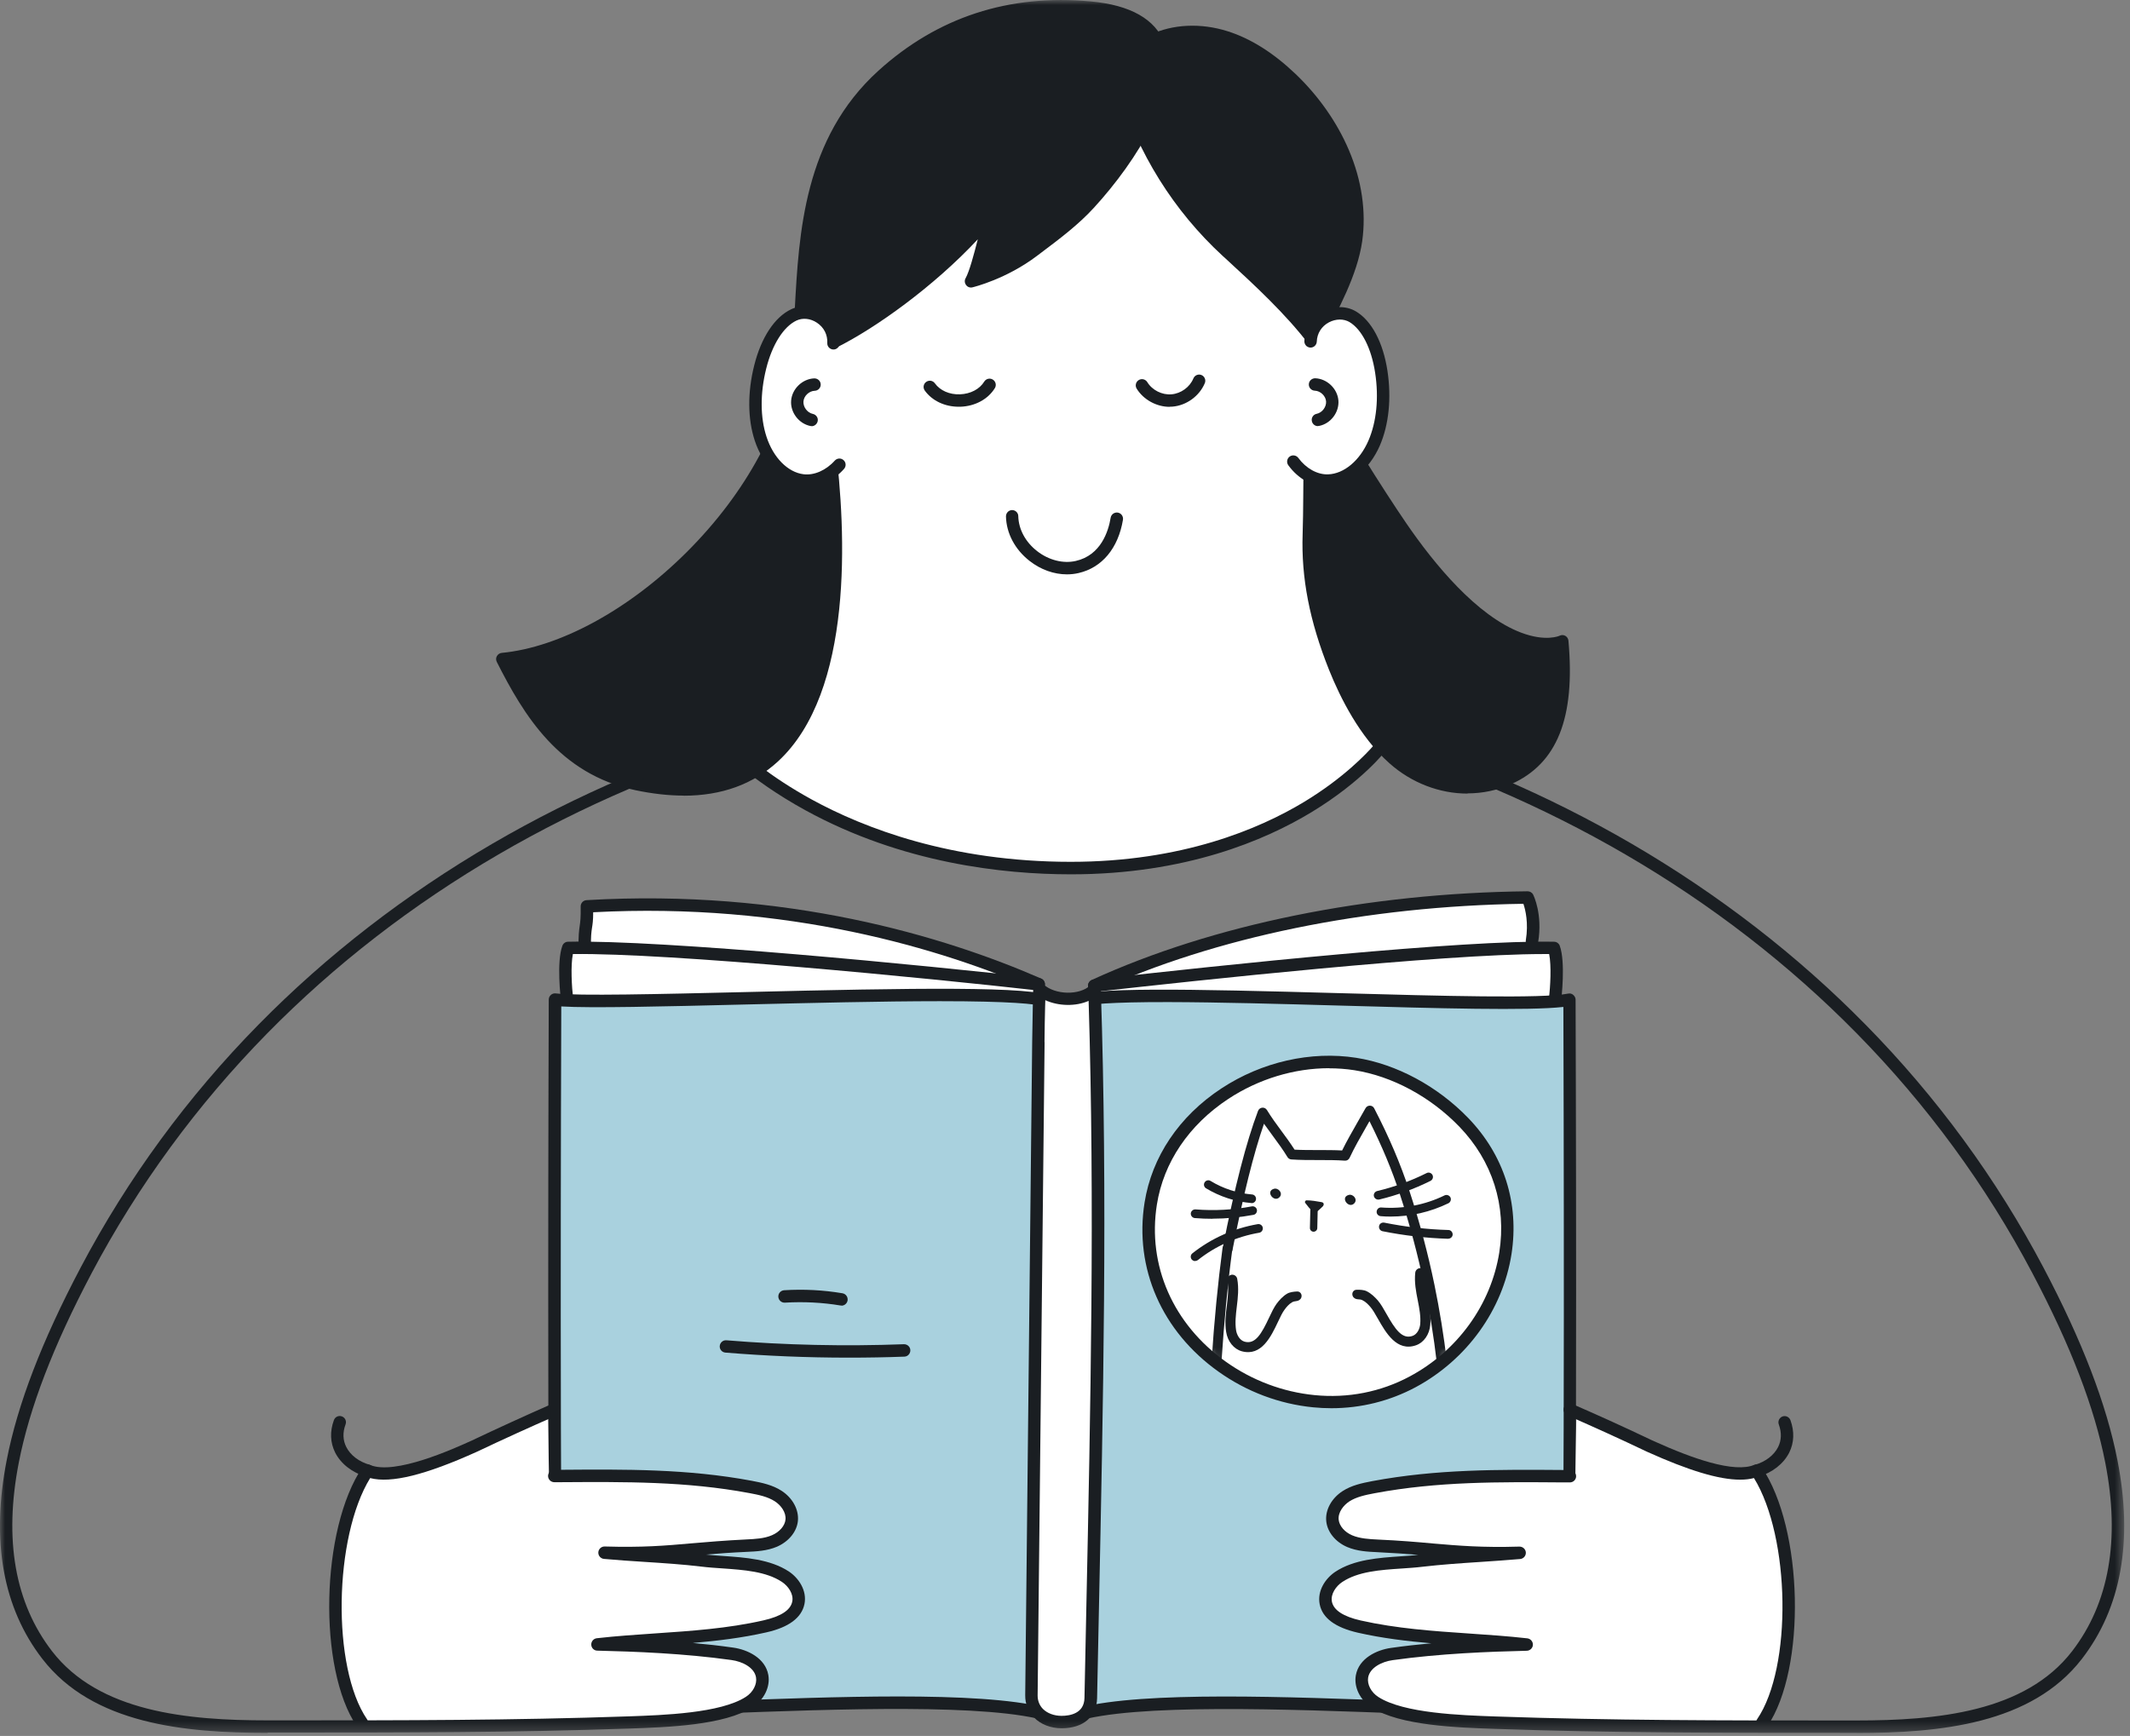 <?xml version="1.0" encoding="UTF-8"?> <svg xmlns="http://www.w3.org/2000/svg" width="211" height="172" viewBox="0 0 211 172" fill="none"><rect x="0" y="0" width="211" height="172" fill="#808080" stroke="none"/> <g clip-path="url(#clip0_375_14)"> <mask id="mask0_375_14" style="mask-type:luminance" maskUnits="userSpaceOnUse" x="0" y="0" width="211" height="172"> <path d="M210.44 0H0V171.7H210.44V0Z" fill="white"></path> </mask> <g mask="url(#mask0_375_14)"> <path d="M151.622 93.96C152.052 91.36 151.342 88.93 151.342 88.93C135.682 89.1 120.392 92.17 108.402 97.66L108.542 98.88L154.082 99.45L154.162 94.03L151.622 93.95V93.96Z" fill="white"></path> <path d="M57.932 93.92C58.022 91.48 58.452 89.76 58.452 89.76C74.112 89.93 90.912 92.03 102.902 97.53L102.812 98.93L56.232 99.46L56.152 94.04L57.922 93.92H57.932Z" fill="white"></path> <path d="M106.349 169.99C115.239 167.19 144.839 169.92 155.239 169.48C155.669 152.44 155.459 99.04 155.459 99.04C149.779 100.19 109.459 97.51 106.419 99.29C106.419 99.29 106.209 147.28 106.349 169.99Z" fill="#A9D1DE"></path> <path d="M106.35 170.609C106.22 170.609 106.09 170.569 105.99 170.489C105.83 170.369 105.74 170.189 105.74 169.999C105.6 147.549 105.81 99.779 105.81 99.299C105.81 99.079 105.93 98.879 106.12 98.769C107.8 97.789 117.37 97.979 132.91 98.409C142.7 98.679 152.82 98.959 155.34 98.449C155.52 98.409 155.71 98.449 155.85 98.579C155.99 98.699 156.08 98.869 156.08 99.049C156.08 99.579 156.29 152.649 155.86 169.509C155.86 169.829 155.59 170.099 155.27 170.109C151.72 170.259 146.09 170.039 139.57 169.799C127.43 169.339 112.31 168.769 106.54 170.589C106.48 170.609 106.42 170.619 106.35 170.619V170.609ZM107.04 99.719C107.02 104.429 106.84 147.579 106.97 169.189C113.37 167.569 127.29 168.099 139.63 168.569C145.78 168.799 151.13 169.009 154.66 168.899C155.04 152.579 154.89 106.089 154.87 99.769C151.45 100.159 142.41 99.909 132.89 99.639C126.86 99.469 120.63 99.299 115.74 99.289C109.91 99.279 107.8 99.519 107.05 99.719H107.04Z" fill="#1A1E22"></path> <path d="M104.091 169.991C95.201 167.191 65.601 169.921 55.201 169.481C54.771 152.441 54.981 99.04 54.981 99.04C60.611 99.721 100.981 97.51 104.021 99.29C104.021 99.29 104.231 147.281 104.091 169.991Z" fill="#A9D1DE"></path> <path d="M104.09 170.61C104.03 170.61 103.97 170.61 103.9 170.58C98.12 168.76 83.01 169.33 70.87 169.79C64.35 170.04 58.72 170.25 55.17 170.1C54.85 170.09 54.59 169.82 54.58 169.5C54.15 152.65 54.36 99.58 54.36 99.04C54.36 98.86 54.44 98.7 54.57 98.58C54.7 98.46 54.88 98.41 55.05 98.43C57.25 98.69 65.24 98.5 73.69 98.3C90.47 97.89 102.48 97.69 104.32 98.76C104.51 98.87 104.62 99.07 104.63 99.29C104.63 99.77 104.84 147.55 104.7 169.99C104.7 170.19 104.6 170.37 104.45 170.48C104.34 170.56 104.22 170.6 104.09 170.6V170.61ZM88.97 168.09C94.96 168.09 100.2 168.36 103.48 169.18C103.6 147.57 103.43 104.41 103.41 99.71C102.59 99.48 100.15 99.2 93.12 99.2H93.08C87.39 99.2 80.14 99.38 73.73 99.53C65.6 99.73 58.49 99.9 55.6 99.72C55.58 105.87 55.42 152.53 55.8 168.89C59.33 168.99 64.68 168.79 70.83 168.56C76.86 168.33 83.26 168.09 88.98 168.09H88.97Z" fill="#1A1E22"></path> <path d="M102.862 103.25C102.632 124.83 102.402 146.41 102.172 167.99C102.152 169.6 103.522 170.63 105.162 170.62C106.802 170.62 108.012 169.86 108.042 168.25C108.502 145.31 109.192 121.46 108.422 98.07C107.132 99.33 104.282 99.22 102.962 97.99C102.912 100.35 102.892 100.89 102.862 103.25Z" fill="white"></path> <path d="M105.159 171.24C104.089 171.24 103.099 170.86 102.439 170.18C101.859 169.59 101.549 168.83 101.559 167.98L102.249 103.24C102.269 101.6 102.289 100.82 102.309 99.73C102.319 99.25 102.329 98.69 102.349 97.98C102.349 97.74 102.499 97.52 102.719 97.43C102.939 97.34 103.199 97.38 103.379 97.54C104.509 98.59 106.969 98.64 107.999 97.63C108.169 97.46 108.429 97.41 108.659 97.5C108.889 97.59 109.039 97.81 109.049 98.05C109.729 118.5 109.279 139.35 108.859 159.52C108.799 162.45 108.739 165.36 108.679 168.27C108.639 170.1 107.299 171.24 105.179 171.24H105.159ZM103.479 103.26L102.789 168C102.789 168.51 102.969 168.97 103.309 169.32C103.749 169.76 104.419 170.01 105.159 170.01C105.989 170.01 107.399 169.78 107.429 168.24C107.489 165.34 107.549 162.42 107.609 159.49C108.029 139.7 108.459 119.24 107.839 99.17C106.569 99.73 104.859 99.7 103.549 99.1C103.549 99.34 103.539 99.55 103.529 99.76C103.499 100.88 103.489 101.62 103.469 103.25L103.479 103.26Z" fill="#1A1E22"></path> <path d="M102.912 98.139C102.832 98.139 102.742 98.119 102.662 98.089C93.262 93.999 78.052 89.369 58.762 90.389C58.762 91.199 58.702 91.579 58.642 91.949C58.582 92.369 58.522 92.769 58.542 93.909C58.542 94.249 58.272 94.529 57.932 94.529C57.592 94.529 57.322 94.259 57.312 93.919C57.292 92.679 57.362 92.209 57.422 91.769C57.482 91.349 57.542 90.949 57.522 89.809C57.522 89.479 57.772 89.21 58.102 89.189C77.912 88.029 93.532 92.769 103.142 96.959C103.452 97.099 103.592 97.459 103.462 97.769C103.362 97.999 103.132 98.139 102.902 98.139H102.912Z" fill="#1A1E22"></path> <path d="M108.4 98.281C108.17 98.281 107.94 98.15 107.84 97.921C107.7 97.611 107.84 97.251 108.14 97.1C120.14 91.6 135.48 88.481 151.33 88.311C151.56 88.311 151.78 88.441 151.88 88.651C151.92 88.731 152.83 90.591 152.37 93.361C152.31 93.701 152 93.921 151.66 93.871C151.32 93.811 151.1 93.501 151.15 93.161C151.43 91.451 151.11 90.141 150.91 89.551C135.38 89.771 120.38 92.841 108.64 98.221C108.56 98.261 108.47 98.281 108.38 98.281H108.4Z" fill="#1A1E22"></path> <path d="M154.052 99.65C154.052 99.65 154.002 99.65 153.972 99.65C153.632 99.61 153.392 99.3 153.432 98.96C153.582 97.78 153.692 95.68 153.462 94.53C153.272 94.53 153.072 94.53 152.862 94.53C142.842 94.53 118.662 97.13 108.462 98.28C108.122 98.32 107.822 98.08 107.782 97.74C107.742 97.4 107.982 97.1 108.322 97.06C121.502 95.57 144.952 93.11 153.952 93.31C154.202 93.31 154.432 93.48 154.512 93.71C155.102 95.34 154.672 98.96 154.652 99.11C154.612 99.42 154.352 99.65 154.042 99.65H154.052Z" fill="#1A1E22"></path> <path d="M56.179 99.649C55.869 99.649 55.609 99.419 55.569 99.109C55.549 98.959 55.109 95.339 55.709 93.709C55.799 93.469 56.019 93.309 56.269 93.309C65.569 93.099 91.749 95.649 102.969 96.919C103.309 96.959 103.549 97.259 103.509 97.599C103.469 97.939 103.169 98.179 102.829 98.139C91.809 96.899 66.369 94.409 56.749 94.529C56.519 95.689 56.639 97.779 56.779 98.959C56.819 99.299 56.579 99.599 56.239 99.649C56.209 99.649 56.189 99.649 56.159 99.649H56.179Z" fill="#1A1E22"></path> <path d="M144.991 111.191C142.071 108.171 138.121 106.031 134.261 105.421C125.381 104.021 115.441 110.041 113.991 119.251C111.781 133.261 127.831 143.391 139.941 136.911C149.371 131.861 152.811 119.271 145.001 111.191H144.991Z" fill="white"></path> <mask id="mask1_375_14" style="mask-type:luminance" maskUnits="userSpaceOnUse" x="113" y="105" width="37" height="34"> <path d="M144.991 111.191C142.071 108.171 138.121 106.031 134.261 105.421C125.381 104.021 115.441 110.041 113.991 119.251C111.781 133.261 127.831 143.391 139.941 136.911C149.371 131.861 152.811 119.271 145.001 111.191H144.991Z" fill="white"></path> </mask> <g mask="url(#mask1_375_14)"> <path d="M120.602 134.911C120.602 134.911 124.112 139.091 131.592 139.091C139.072 139.091 142.802 134.901 142.802 134.901C142.262 128.421 140.122 121.191 139.122 118.161C138.182 115.291 137.032 112.681 135.672 110.041C134.912 111.431 133.892 113.071 133.232 114.511C131.612 114.391 129.562 114.511 127.942 114.391C127.012 112.881 125.992 111.761 125.062 110.241C123.572 114.181 122.632 118.671 121.942 122.441C121.092 127.121 120.772 132.261 120.602 134.911Z" fill="white"></path> <path d="M127.999 129.029C128.116 128.962 128.28 128.929 128.428 128.914C128.642 128.891 128.839 128.763 128.911 128.56C129.015 128.263 128.811 127.951 128.497 127.963C128.161 127.977 127.763 128.028 127.506 128.179C127.049 128.448 126.71 128.853 126.468 129.17C126.203 129.533 125.964 130.028 125.715 130.561C124.975 132.132 124.365 133.23 123.294 132.938C122.811 132.806 122.522 132.271 122.449 131.816C122.332 131.068 122.419 130.294 122.517 129.481C122.626 128.588 122.735 127.654 122.559 126.704C122.507 126.441 122.256 126.259 121.983 126.309C121.72 126.361 121.538 126.612 121.587 126.885C121.733 127.681 121.633 128.504 121.532 129.368C121.424 130.219 121.32 131.093 121.464 131.972C121.611 132.914 122.223 133.671 123.014 133.887L123.033 133.893C124.972 134.401 125.908 132.429 126.591 130.989L126.596 130.978C126.82 130.5 127.039 130.041 127.248 129.767C127.431 129.516 127.68 129.211 127.999 129.029Z" fill="#1A1E22"></path> <path d="M134.946 128.818C134.825 128.76 134.659 128.74 134.51 128.736C134.295 128.729 134.089 128.616 134.003 128.419C133.876 128.131 134.056 127.804 134.371 127.793C134.707 127.781 135.107 127.802 135.375 127.933C135.851 128.168 136.219 128.546 136.484 128.845C136.776 129.187 137.051 129.662 137.339 130.175C138.194 131.686 138.886 132.735 139.932 132.363C140.403 132.196 140.651 131.64 140.69 131.181C140.751 130.427 140.606 129.661 140.448 128.858C140.272 127.976 140.092 127.053 140.197 126.092C140.23 125.826 140.466 125.625 140.742 125.654C141.008 125.687 141.209 125.924 141.179 126.199C141.094 127.004 141.256 127.817 141.421 128.671C141.593 129.512 141.762 130.375 141.684 131.263C141.608 132.213 141.055 133.015 140.282 133.289L140.263 133.296C138.367 133.949 137.287 132.052 136.498 130.667L136.492 130.657C136.233 130.197 135.98 129.756 135.751 129.498C135.55 129.261 135.279 128.976 134.946 128.818Z" fill="#1A1E22"></path> <path d="M142.812 135.401C142.562 135.401 142.352 135.221 142.322 134.961C142.032 132.471 141.632 129.971 141.122 127.521C140.482 124.421 139.652 121.321 138.672 118.321C137.882 115.901 136.912 113.591 135.662 111.091C135.552 111.271 135.452 111.461 135.342 111.651C134.752 112.681 134.142 113.751 133.692 114.721C133.602 114.911 133.412 115.021 133.212 115.001C132.422 114.941 131.492 114.941 130.602 114.941C129.692 114.941 128.752 114.941 127.922 114.881C127.762 114.871 127.622 114.781 127.542 114.651C127.092 113.911 126.602 113.251 126.132 112.611C125.832 112.201 125.522 111.781 125.212 111.341C124.182 114.301 123.162 118.411 122.092 123.851C122.042 124.121 121.782 124.291 121.512 124.241C121.242 124.191 121.072 123.931 121.122 123.661C122.312 117.581 123.462 113.141 124.622 110.071C124.692 109.891 124.852 109.771 125.032 109.751C125.222 109.731 125.402 109.821 125.502 109.981C125.952 110.721 126.442 111.381 126.912 112.021C127.352 112.611 127.802 113.231 128.242 113.911C128.972 113.951 129.802 113.951 130.602 113.951C131.392 113.951 132.202 113.951 132.952 113.991C133.402 113.071 133.962 112.101 134.502 111.151C134.772 110.671 135.032 110.231 135.272 109.801C135.362 109.641 135.522 109.551 135.702 109.551C135.882 109.551 136.052 109.651 136.132 109.821C137.612 112.681 138.722 115.281 139.622 118.011C140.622 121.051 141.452 124.181 142.102 127.321C142.612 129.801 143.022 132.331 143.322 134.851C143.352 135.121 143.162 135.361 142.892 135.401C142.872 135.401 142.852 135.401 142.832 135.401H142.812Z" fill="#1A1E22"></path> <path d="M120.511 135.401C120.511 135.401 120.491 135.401 120.481 135.401C120.211 135.381 120.001 135.151 120.021 134.881C120.281 130.851 120.651 127.081 121.101 123.691C121.141 123.421 121.381 123.231 121.651 123.271C121.921 123.311 122.111 123.551 122.071 123.821C121.621 127.191 121.261 130.931 121.001 134.941C120.981 135.201 120.771 135.401 120.511 135.401Z" fill="#1A1E22"></path> <path d="M134.173 119.21C134.513 118.82 134.033 118.27 133.593 118.4C132.723 118.65 133.623 119.83 134.173 119.21Z" fill="#1A1E22"></path> <path d="M126.77 118.601C127.11 118.211 126.63 117.661 126.19 117.791C125.32 118.041 126.22 119.221 126.77 118.601Z" fill="#1A1E22"></path> <path d="M129.301 119.192C129.221 119.082 129.301 118.932 129.441 118.932C129.921 118.932 130.401 119.022 130.871 119.102C130.971 119.122 131.091 119.142 131.121 119.262C131.131 119.302 131.121 119.342 131.121 119.382C131.091 119.492 131.001 119.572 130.921 119.642C130.651 119.872 130.341 120.302 129.991 120.002C129.831 119.862 129.421 119.372 129.301 119.192Z" fill="#1A1E22"></path> <path d="M130.122 122.041C129.922 122.041 129.752 121.871 129.762 121.661L129.802 119.911C129.802 119.711 129.972 119.551 130.172 119.551C130.372 119.551 130.542 119.721 130.532 119.931L130.492 121.681C130.492 121.881 130.322 122.041 130.122 122.041Z" fill="#1A1E22"></path> <path d="M136.523 118.861C136.333 118.861 136.153 118.731 136.103 118.531C136.043 118.301 136.193 118.071 136.423 118.011C138.113 117.611 139.763 117.011 141.323 116.231C141.533 116.121 141.793 116.211 141.903 116.421C142.013 116.631 141.923 116.891 141.713 117.001C140.093 117.811 138.383 118.431 136.633 118.851C136.603 118.851 136.563 118.861 136.533 118.861H136.523Z" fill="#1A1E22"></path> <path d="M137.753 120.541C137.423 120.541 137.103 120.531 136.773 120.501C136.533 120.481 136.353 120.281 136.373 120.041C136.393 119.801 136.593 119.621 136.833 119.641C138.993 119.801 141.163 119.391 143.103 118.441C143.313 118.341 143.573 118.431 143.683 118.641C143.783 118.851 143.693 119.111 143.483 119.221C141.693 120.091 139.733 120.541 137.743 120.541H137.753Z" fill="#1A1E22"></path> <path d="M143.462 122.742C143.462 122.742 143.462 122.742 143.452 122.742C141.272 122.672 139.092 122.422 136.952 121.992C136.722 121.942 136.572 121.722 136.612 121.482C136.652 121.242 136.882 121.102 137.122 121.142C139.212 121.562 141.352 121.812 143.482 121.872C143.722 121.872 143.902 122.082 143.902 122.312C143.902 122.542 143.702 122.732 143.472 122.732L143.462 122.742Z" fill="#1A1E22"></path> <path d="M118.392 124.951C118.262 124.951 118.142 124.891 118.052 124.791C117.902 124.601 117.932 124.331 118.122 124.181C120.002 122.691 122.232 121.701 124.592 121.291C124.832 121.251 125.052 121.411 125.092 121.641C125.132 121.871 124.972 122.101 124.742 122.141C122.522 122.521 120.422 123.451 118.662 124.851C118.582 124.911 118.492 124.941 118.392 124.941V124.951Z" fill="#1A1E22"></path> <path d="M120.121 120.76C119.531 120.76 118.951 120.74 118.361 120.69C118.121 120.67 117.951 120.46 117.961 120.23C117.981 119.99 118.191 119.82 118.421 119.83C120.291 119.98 122.171 119.88 124.011 119.53C124.241 119.49 124.471 119.64 124.511 119.87C124.551 120.1 124.401 120.33 124.171 120.37C122.831 120.62 121.471 120.75 120.111 120.75L120.121 120.76Z" fill="#1A1E22"></path> <path d="M124.002 119.201C124.002 119.201 123.982 119.201 123.962 119.201C122.382 119.071 120.832 118.561 119.472 117.741C119.272 117.621 119.202 117.351 119.332 117.151C119.452 116.951 119.722 116.881 119.922 117.011C121.162 117.771 122.592 118.231 124.032 118.351C124.272 118.371 124.442 118.581 124.422 118.821C124.402 119.041 124.212 119.211 123.992 119.211L124.002 119.201Z" fill="#1A1E22"></path> </g> <path d="M131.891 139.53C131.291 139.53 130.691 139.5 130.081 139.44C126.731 139.11 123.491 137.89 120.711 135.91C115.091 131.92 112.351 125.66 113.381 119.16C114.101 114.62 116.801 110.6 121.001 107.84C125.001 105.21 129.871 104.11 134.351 104.81C138.341 105.44 142.381 107.61 145.431 110.76C148.991 114.44 150.511 119.23 149.731 124.26C148.861 129.79 145.311 134.72 140.231 137.45C137.671 138.82 134.821 139.53 131.891 139.53ZM131.661 105.84C128.221 105.84 124.691 106.9 121.681 108.88C117.781 111.45 115.261 115.17 114.601 119.36C113.651 125.38 116.201 131.2 121.431 134.92C124.041 136.78 127.081 137.92 130.211 138.23C133.521 138.56 136.781 137.92 139.651 136.38C144.401 133.84 147.711 129.24 148.521 124.09C149.251 119.45 147.841 115.03 144.561 111.63C141.691 108.66 137.911 106.63 134.171 106.04C133.341 105.91 132.501 105.85 131.661 105.85V105.84Z" fill="#1A1E22"></path> <path d="M83.353 129.35C83.353 129.35 83.283 129.35 83.253 129.35C81.443 129.05 79.593 128.96 77.753 129.07C77.413 129.09 77.123 128.83 77.103 128.49C77.083 128.15 77.343 127.86 77.683 127.84C79.613 127.72 81.553 127.82 83.453 128.14C83.793 128.2 84.013 128.51 83.963 128.85C83.913 129.15 83.653 129.37 83.353 129.37V129.35Z" fill="#1A1E22"></path> <path d="M84.059 134.519C79.979 134.519 75.899 134.349 71.859 134.019C71.519 133.989 71.269 133.699 71.299 133.359C71.329 133.019 71.629 132.769 71.959 132.799C77.779 133.279 83.699 133.409 89.539 133.189C89.879 133.179 90.169 133.439 90.179 133.779C90.189 134.119 89.929 134.409 89.589 134.419C87.759 134.489 85.909 134.519 84.069 134.519H84.059Z" fill="#1A1E22"></path> <path d="M35.929 171.141C47.969 171.241 60.089 171.361 71.369 169.591C72.369 169.431 73.389 169.231 74.239 168.661C75.079 168.101 75.699 167.091 75.519 166.101C75.289 164.811 73.869 164.071 72.569 163.891C68.169 163.271 63.659 163.061 59.209 162.951C64.769 162.331 70.289 162.421 75.789 161.171C77.189 160.851 78.819 160.241 79.109 158.831C79.309 157.831 78.679 156.811 77.829 156.241C75.579 154.751 72.249 154.941 69.639 154.631C66.479 154.251 63.289 154.151 59.909 153.851C65.919 154.031 68.419 153.651 74.019 153.041C74.939 152.941 75.899 152.941 76.749 152.581C77.599 152.211 78.349 151.461 78.449 150.541C78.549 149.581 77.919 148.661 77.109 148.141C76.299 147.621 75.329 147.421 74.379 147.241C67.869 146.021 60.999 146.041 54.379 146.091L54.279 140.131C47.629 143.081 41.309 145.501 39.269 146.041C38.549 146.231 36.439 145.741 36.439 145.741C35.089 146.901 33.729 152.571 33.239 157.371C32.319 166.351 35.949 171.151 35.949 171.151L35.929 171.141Z" fill="white"></path> <path d="M26.531 171.7C18.281 171.7 9.181 170.83 4.191 164.36C0.291 159.31 -0.899 152.69 0.661 144.69C1.741 139.13 4.151 132.87 8.001 125.57C12.641 116.78 18.561 108.69 25.601 101.53C32.361 94.65 40.161 88.62 48.771 83.6C65.501 73.85 85.011 68.12 105.181 67.01C105.191 67.01 105.201 67.01 105.211 67.01C105.531 67.01 105.811 67.26 105.821 67.59C105.841 67.93 105.581 68.22 105.241 68.24C85.261 69.33 65.941 75.01 49.381 84.66C40.861 89.62 33.151 95.59 26.471 102.39C19.521 109.47 13.671 117.46 9.081 126.14C5.281 133.34 2.921 139.48 1.861 144.92C0.371 152.56 1.481 158.84 5.151 163.6C9.811 169.64 18.571 170.46 26.511 170.46H27.621C40.021 170.46 50.731 170.46 62.301 170.06C65.691 169.94 71.381 169.75 73.881 168.13C74.601 167.67 75.011 166.87 74.891 166.19C74.721 165.22 73.551 164.63 72.461 164.48C67.761 163.82 62.891 163.64 59.171 163.55C58.851 163.55 58.581 163.29 58.571 162.96C58.561 162.64 58.791 162.36 59.121 162.32C61.061 162.1 63.031 161.97 64.921 161.84C68.441 161.6 72.081 161.36 75.631 160.55C77.351 160.16 78.311 159.54 78.481 158.69C78.641 157.92 78.061 157.14 77.461 156.74C75.891 155.7 73.681 155.55 71.551 155.4C70.851 155.35 70.181 155.31 69.541 155.23C67.641 155 65.761 154.88 63.761 154.75C62.491 154.67 61.171 154.58 59.831 154.46C59.501 154.43 59.251 154.14 59.271 153.81C59.291 153.48 59.571 153.22 59.901 153.23C63.651 153.34 65.891 153.15 68.481 152.92C70.001 152.79 71.731 152.64 73.961 152.53C74.781 152.49 75.701 152.45 76.481 152.11C77.221 151.79 77.751 151.18 77.811 150.57C77.891 149.83 77.331 149.12 76.751 148.75C76.051 148.3 75.201 148.12 74.241 147.94C67.991 146.77 61.921 146.82 55.511 146.86H54.911C54.571 146.86 54.301 146.59 54.291 146.25C54.291 145.91 54.561 145.63 54.901 145.63H55.501C61.981 145.58 68.101 145.53 74.471 146.72C75.521 146.92 76.541 147.14 77.421 147.71C78.521 148.42 79.151 149.59 79.041 150.7C78.931 151.77 78.131 152.74 76.971 153.25C75.991 153.67 74.901 153.72 74.021 153.76C72.441 153.83 71.111 153.93 69.931 154.03C70.471 154.09 71.041 154.13 71.641 154.17C73.831 154.32 76.301 154.49 78.151 155.71C79.111 156.35 79.961 157.59 79.691 158.93C79.411 160.29 78.141 161.24 75.911 161.74C73.491 162.29 71.041 162.58 68.631 162.79C69.961 162.91 71.311 163.06 72.641 163.25C74.051 163.45 75.811 164.28 76.111 165.96C76.321 167.13 75.691 168.42 74.551 169.15C71.761 170.95 66.091 171.14 62.341 171.27C50.751 171.67 40.031 171.67 27.621 171.67H26.531C26.531 171.67 26.531 171.67 26.521 171.67L26.531 171.7Z" fill="#1A1E22"></path> <path d="M35.859 171.321C35.659 171.321 35.469 171.231 35.349 171.051C31.469 165.361 31.769 151.451 35.909 145.371C36.069 145.131 36.389 145.041 36.659 145.151C39.109 146.181 44.869 143.581 46.759 142.721C49.369 141.481 51.959 140.301 54.659 139.111C54.969 138.971 55.329 139.111 55.469 139.431C55.609 139.741 55.469 140.101 55.149 140.241C52.459 141.421 49.879 142.591 47.269 143.831C42.139 146.151 38.739 146.991 36.669 146.451C33.069 152.291 32.849 165.211 36.359 170.351C36.549 170.631 36.479 171.011 36.199 171.211C36.089 171.281 35.969 171.321 35.849 171.321H35.859Z" fill="#1A1E22"></path> <path d="M36.421 146.341C36.361 146.341 36.301 146.341 36.251 146.311C34.871 145.901 33.761 145.031 33.201 143.921C32.711 142.941 32.661 141.831 33.081 140.701C33.201 140.381 33.551 140.221 33.871 140.341C34.191 140.461 34.351 140.811 34.231 141.131C33.931 141.941 33.961 142.691 34.301 143.371C34.711 144.181 35.541 144.821 36.601 145.131C36.931 145.231 37.111 145.571 37.021 145.891C36.941 146.161 36.701 146.331 36.431 146.331L36.421 146.341Z" fill="#1A1E22"></path> <path d="M174.51 171.141C162.47 171.241 150.35 171.361 139.07 169.591C138.07 169.431 137.05 169.231 136.2 168.661C135.35 168.091 134.74 167.091 134.92 166.101C135.15 164.811 136.57 164.071 137.87 163.891C142.27 163.271 146.78 163.061 151.23 162.951C145.67 162.331 140.15 162.421 134.65 161.171C133.25 160.851 131.62 160.241 131.33 158.831C131.13 157.831 131.76 156.811 132.61 156.241C134.86 154.751 138.19 154.941 140.8 154.631C143.96 154.251 147.15 154.151 150.53 153.851C144.52 154.031 142.02 153.651 136.42 153.041C135.5 152.941 134.54 152.941 133.69 152.581C132.84 152.211 132.09 151.461 131.99 150.541C131.89 149.581 132.52 148.661 133.33 148.141C134.14 147.621 135.11 147.421 136.06 147.241C142.57 146.021 149.44 146.041 156.06 146.091L156.16 140.131C162.81 143.081 169.13 145.501 171.17 146.041C171.89 146.231 174 145.741 174 145.741C175.35 146.901 176.71 152.571 177.2 157.371C178.12 166.351 174.49 171.151 174.49 171.151L174.51 171.141Z" fill="white"></path> <path d="M183.911 171.701H182.801C170.391 171.701 159.671 171.701 148.081 171.301C144.331 171.171 138.661 170.981 135.871 169.181C134.731 168.451 134.101 167.161 134.311 165.991C134.611 164.311 136.371 163.481 137.781 163.281C139.111 163.091 140.461 162.941 141.791 162.821C139.371 162.611 136.931 162.321 134.511 161.771C132.281 161.261 131.001 160.321 130.731 158.961C130.461 157.621 131.311 156.381 132.271 155.741C134.121 154.511 136.591 154.351 138.781 154.201C139.381 154.161 139.951 154.121 140.491 154.061C139.311 153.961 137.981 153.871 136.401 153.791C135.521 153.751 134.431 153.701 133.451 153.281C132.291 152.781 131.491 151.801 131.381 150.731C131.261 149.621 131.901 148.451 133.001 147.741C133.881 147.171 134.901 146.951 135.951 146.751C142.321 145.561 148.441 145.601 154.921 145.651H155.521C155.861 145.651 156.131 145.931 156.131 146.271C156.131 146.611 155.851 146.881 155.511 146.881H154.911C148.491 146.831 142.431 146.781 136.181 147.951C135.221 148.131 134.361 148.321 133.671 148.761C133.091 149.141 132.531 149.841 132.611 150.581C132.681 151.201 133.201 151.801 133.941 152.121C134.721 152.451 135.641 152.501 136.461 152.541C138.691 152.641 140.421 152.791 141.941 152.931C144.531 153.151 146.771 153.351 150.521 153.241C150.851 153.241 151.131 153.491 151.151 153.821C151.171 154.151 150.921 154.441 150.591 154.471C149.251 154.591 147.941 154.671 146.661 154.761C144.661 154.891 142.781 155.021 140.881 155.241C140.241 155.321 139.571 155.361 138.871 155.411C136.741 155.551 134.531 155.701 132.961 156.751C132.361 157.151 131.791 157.931 131.941 158.701C132.111 159.541 133.071 160.171 134.791 160.561C138.341 161.361 141.981 161.611 145.501 161.851C147.401 161.981 149.361 162.111 151.301 162.331C151.621 162.371 151.861 162.651 151.851 162.971C151.841 163.291 151.571 163.551 151.251 163.561C147.531 163.651 142.661 163.831 137.961 164.491C136.881 164.641 135.711 165.231 135.531 166.201C135.411 166.881 135.821 167.681 136.541 168.141C139.051 169.761 144.731 169.951 148.121 170.071C159.691 170.471 170.401 170.471 182.801 170.471H183.891C183.891 170.471 183.891 170.471 183.901 170.471C191.851 170.471 200.601 169.651 205.261 163.611C208.931 158.851 210.041 152.561 208.551 144.931C207.491 139.491 205.131 133.341 201.331 126.151C196.751 117.471 190.901 109.481 183.941 102.401C177.261 95.601 169.551 89.631 161.031 84.671C144.461 75.021 125.151 69.341 105.171 68.251C104.831 68.231 104.571 67.941 104.591 67.601C104.611 67.261 104.901 67.001 105.241 67.021C125.411 68.131 144.921 73.861 161.651 83.611C170.261 88.631 178.061 94.661 184.821 101.541C191.861 108.701 197.781 116.791 202.421 125.581C206.271 132.881 208.671 139.141 209.761 144.701C211.321 152.701 210.131 159.321 206.231 164.371C201.241 170.831 192.141 171.711 183.891 171.711L183.911 171.701Z" fill="#1A1E22"></path> <path d="M174.569 171.319C174.449 171.319 174.329 171.289 174.219 171.209C173.939 171.019 173.869 170.639 174.059 170.349C177.569 165.209 177.349 152.289 173.749 146.449C173.339 146.559 172.889 146.609 172.369 146.609C170.269 146.609 167.269 145.699 163.149 143.839C160.529 142.589 157.949 141.419 155.259 140.239C154.949 140.099 154.809 139.739 154.939 139.429C155.079 139.119 155.439 138.979 155.749 139.109C158.459 140.289 161.049 141.469 163.669 142.719C165.939 143.749 167.799 144.459 169.349 144.889C171.359 145.449 172.849 145.529 173.759 145.149C174.029 145.039 174.339 145.129 174.509 145.369C178.649 151.439 178.949 165.359 175.069 171.049C174.949 171.219 174.759 171.319 174.559 171.319H174.569Z" fill="#1A1E22"></path> <path d="M174.011 146.339C173.741 146.339 173.501 146.169 173.421 145.899C173.321 145.569 173.511 145.229 173.841 145.139C174.901 144.829 175.731 144.189 176.141 143.379C176.481 142.699 176.501 141.949 176.211 141.139C176.091 140.819 176.261 140.469 176.571 140.349C176.891 140.229 177.241 140.399 177.361 140.709C177.771 141.829 177.731 142.949 177.241 143.929C176.681 145.039 175.571 145.909 174.191 146.319C174.131 146.339 174.071 146.349 174.021 146.349L174.011 146.339Z" fill="#1A1E22"></path> <path d="M71.551 73.459C90.001 64.109 71.141 10.909 99.351 2.709C115.781 -2.071 127.581 13.389 129.451 27.909C130.201 33.719 130.161 39.589 130.801 45.409C132.261 58.649 131.861 66.089 136.881 73.869C136.881 73.869 127.711 86.029 106.071 86.029C82.761 86.029 71.551 73.469 71.551 73.469V73.459Z" fill="white"></path> <path d="M106.08 86.63C99.36 86.63 89.35 85.531 79.78 80.281C74.04 77.13 71.21 74.001 71.1 73.871C70.97 73.731 70.92 73.531 70.95 73.35C70.99 73.16 71.11 73.001 71.28 72.921C79.18 68.91 79.99 56.181 80.85 42.691C81.4 34.1 81.96 25.21 84.37 17.831C87.14 9.35 91.99 4.21 99.19 2.12C105.33 0.34 111.34 1.21 116.59 4.65C120.15 6.98 123.3 10.46 125.7 14.72C127.98 18.761 129.49 23.291 130.08 27.84C130.48 30.98 130.66 34.17 130.84 37.261C130.99 39.92 131.14 42.66 131.44 45.34C131.73 47.971 131.94 50.321 132.15 52.59C132.96 61.52 133.49 67.43 137.43 73.531C137.57 73.751 137.56 74.031 137.4 74.231C137.3 74.361 134.98 77.4 129.94 80.46C125.31 83.27 117.42 86.63 106.1 86.63H106.08ZM72.56 73.6C73.63 74.63 76.25 76.941 80.42 79.221C85.57 82.04 94.19 85.391 106.07 85.391C117.07 85.391 124.73 82.15 129.21 79.441C133.13 77.061 135.38 74.66 136.12 73.811C132.24 67.591 131.7 61.63 130.89 52.691C130.69 50.42 130.47 48.081 130.19 45.461C129.89 42.751 129.74 39.98 129.59 37.31C129.42 34.24 129.24 31.07 128.84 27.971C128.28 23.581 126.81 19.201 124.61 15.3C122.3 11.21 119.29 7.88 115.9 5.66C110.96 2.43 105.3 1.61 99.52 3.29C95.88 4.35 92.95 6.17 90.56 8.88C88.43 11.29 86.78 14.341 85.52 18.201C83.16 25.43 82.6 34.24 82.06 42.751C81.21 56.191 80.4 68.9 72.55 73.591L72.56 73.6Z" fill="#1A1E22"></path> <path d="M132.222 66.13C133.652 69.73 135.642 73.02 138.042 75.16C141.502 78.25 145.972 78.71 149.432 77.16C154.162 75.05 155.362 70.22 154.752 63.55C154.752 63.55 148.642 66.6 138.792 52.21C136.452 48.8 132.202 42.05 130.192 38.18C130.592 38.95 129.812 44.15 129.772 45.19C129.672 47.75 129.732 50.36 129.652 52.91C129.502 57.45 130.452 61.67 132.222 66.12V66.13Z" fill="#1A1E22"></path> <path d="M145.371 78.63C142.621 78.63 139.841 77.59 137.631 75.62C134.691 73 132.761 69.13 131.651 66.36C129.721 61.52 128.891 57.25 129.041 52.9C129.081 51.69 129.091 50.43 129.101 49.22C129.101 47.89 129.121 46.51 129.171 45.17C129.181 44.85 129.251 44.22 129.341 43.42C129.491 42.09 129.831 38.99 129.651 38.45C129.501 38.15 129.621 37.79 129.921 37.63C130.221 37.47 130.591 37.59 130.751 37.89C132.781 41.8 137.101 48.63 139.311 51.85C142.071 55.88 146.291 61.03 150.701 62.69C153.141 63.61 154.481 63 154.491 62.99C154.671 62.9 154.891 62.9 155.061 63C155.241 63.1 155.351 63.28 155.371 63.48C156.061 71.14 154.261 75.66 149.691 77.7C148.321 78.31 146.851 78.61 145.381 78.61L145.371 78.63ZM132.791 65.9C134.311 69.71 136.261 72.75 138.451 74.7C141.481 77.41 145.691 78.15 149.181 76.6C153.121 74.84 154.681 71.05 154.201 64.35C152.141 64.73 146.391 64.39 138.281 52.56C136.371 49.78 133.091 44.63 130.851 40.67C130.791 41.45 130.691 42.4 130.561 43.56C130.481 44.3 130.411 44.94 130.391 45.22C130.341 46.54 130.331 47.91 130.321 49.23C130.321 50.45 130.301 51.71 130.261 52.94C130.121 57.11 130.921 61.23 132.781 65.9H132.791Z" fill="#1A1E22"></path> <path d="M105.692 56.909C104.412 56.909 103.102 56.449 101.992 55.579C100.542 54.449 99.692 52.839 99.652 51.169C99.652 50.829 99.912 50.549 100.252 50.539C100.252 50.539 100.252 50.539 100.262 50.539C100.592 50.539 100.872 50.809 100.872 51.139C100.902 52.439 101.582 53.709 102.742 54.609C103.882 55.499 105.322 55.869 106.572 55.579C109.042 55.019 109.802 52.659 110.022 51.299C110.082 50.959 110.392 50.739 110.732 50.789C111.072 50.849 111.292 51.159 111.242 51.499C110.772 54.329 109.162 56.249 106.842 56.779C106.462 56.869 106.072 56.909 105.682 56.909H105.692Z" fill="#1A1E22"></path> <path d="M94.97 40.3C93.59 40.3 92.34 39.71 91.61 38.7C91.41 38.42 91.47 38.04 91.75 37.84C92.03 37.64 92.41 37.7 92.61 37.98C93.13 38.7 94.06 39.11 95.1 39.07C96.14 39.03 97.04 38.56 97.5 37.81C97.68 37.52 98.06 37.43 98.35 37.61C98.64 37.79 98.73 38.17 98.55 38.46C97.87 39.56 96.59 40.25 95.14 40.3C95.08 40.3 95.03 40.3 94.97 40.3Z" fill="#1A1E22"></path> <path d="M115.861 40.31C114.571 40.31 113.281 39.61 112.601 38.51C112.421 38.22 112.511 37.84 112.801 37.66C113.091 37.48 113.471 37.57 113.651 37.86C114.141 38.66 115.111 39.15 116.051 39.07C116.991 38.99 117.861 38.36 118.221 37.49C118.351 37.18 118.711 37.03 119.021 37.16C119.331 37.29 119.481 37.65 119.351 37.96C118.821 39.24 117.531 40.18 116.141 40.29C116.051 40.29 115.951 40.3 115.861 40.3V40.31Z" fill="#1A1E22"></path> <path d="M107.91 20.18C113.29 14.31 121.03 1.96 108 0.75C100.14 0.02 93.159 2.26 87.43 7.47C78.689 15.41 79.87 27.2 79.029 35.39C77.59 49.39 62.02 64.12 49.77 65.3C52.719 71.15 56.12 76.21 63.059 77.69C83.919 82.14 83.859 57.7 82.139 44.03C81.549 39.3 82.269 34.05 82.269 34.05C86.65 31.96 93.73 26.78 98.139 21.33C97.74 22.63 96.879 26.68 96.21 27.87C96.21 27.87 99.4 27.11 102.35 24.88C104.3 23.41 106.28 21.96 107.91 20.18Z" fill="#1A1E22"></path> <path d="M67.741 78.83C66.231 78.83 64.631 78.65 62.921 78.29C55.381 76.68 51.891 70.88 49.211 65.58C49.121 65.4 49.121 65.18 49.221 65.01C49.321 64.83 49.501 64.71 49.701 64.69C55.451 64.14 62.301 60.41 68.011 54.72C73.961 48.79 77.751 41.73 78.411 35.33C78.561 33.87 78.641 32.3 78.731 30.64C79.141 23.09 79.641 13.7 87.001 7.02C92.861 1.7 99.941 -0.61 108.051 0.14C111.981 0.5 114.451 1.9 115.361 4.28C117.101 8.79 112.671 15.89 108.351 20.6C106.821 22.27 104.971 23.66 103.191 25L102.701 25.37C99.681 27.65 96.461 28.44 96.331 28.47C96.091 28.53 95.841 28.44 95.701 28.24C95.551 28.04 95.531 27.78 95.651 27.57C96.021 26.92 96.481 25.2 96.861 23.71C92.551 28.34 86.741 32.52 82.821 34.46C82.681 35.67 82.241 40.02 82.731 43.95C83.841 52.75 84.571 68.55 77.051 75.46C74.601 77.71 71.481 78.84 67.721 78.84L67.741 78.83ZM50.711 65.8C51.911 68.12 53.401 70.66 55.361 72.7C57.551 74.99 60.111 76.42 63.181 77.08C68.721 78.26 73.121 77.41 76.241 74.55C79.271 71.77 81.171 67.08 81.891 60.61C82.551 54.64 82.061 48.34 81.531 44.11C80.931 39.36 81.631 34.19 81.661 33.97C81.691 33.76 81.821 33.59 82.001 33.5C86.351 31.43 93.311 26.32 97.651 20.94C97.841 20.71 98.161 20.64 98.421 20.78C98.681 20.92 98.811 21.22 98.721 21.5C98.601 21.88 98.441 22.53 98.251 23.28C97.951 24.46 97.611 25.84 97.261 26.89C98.421 26.48 100.251 25.69 101.981 24.38L102.471 24.01C104.211 22.7 106.001 21.35 107.461 19.76C110.751 16.18 115.871 8.97 114.231 4.72C113.491 2.81 111.381 1.68 107.951 1.36C100.191 0.64 93.431 2.85 87.851 7.92C84.751 10.74 82.661 14.31 81.461 18.82C80.411 22.8 80.181 26.99 79.981 30.7C79.891 32.38 79.801 33.96 79.651 35.45C78.971 42.12 75.051 49.46 68.901 55.58C63.281 61.18 56.551 64.94 50.731 65.79L50.711 65.8Z" fill="#1A1E22"></path> <path d="M113.952 4.129C116.232 2.939 118.992 2.909 121.432 3.689C123.882 4.469 126.042 5.989 127.912 7.779C132.212 11.889 135.172 17.88 134.322 23.82C133.842 27.189 131.812 30.829 130.202 33.819C127.692 30.54 124.562 27.689 121.532 24.89C116.802 20.529 113.252 14.85 111.392 8.649C110.932 7.129 110.712 6.709 111.642 5.479C112.572 4.249 112.572 3.569 113.952 4.129Z" fill="#1A1E22"></path> <path d="M130.201 34.429C130.011 34.429 129.831 34.339 129.711 34.189C127.321 31.059 124.321 28.299 121.421 25.629L121.111 25.349C116.271 20.889 112.701 15.179 110.791 8.839L110.711 8.559C110.291 7.199 110.091 6.519 111.141 5.109C111.321 4.879 111.461 4.659 111.591 4.459C112.081 3.709 112.551 3.009 113.911 3.459C116.151 2.389 118.941 2.249 121.621 3.099C123.901 3.819 126.161 5.249 128.341 7.329C130.621 9.509 132.451 12.119 133.621 14.869C134.901 17.869 135.351 20.989 134.941 23.899C134.471 27.219 132.541 30.789 130.991 33.659L130.751 34.099C130.651 34.279 130.471 34.409 130.261 34.419C130.241 34.419 130.231 34.419 130.211 34.419L130.201 34.429ZM113.151 4.549C113.151 4.549 113.081 4.549 113.071 4.559C112.961 4.609 112.791 4.869 112.611 5.139C112.471 5.349 112.321 5.579 112.121 5.849C111.441 6.749 111.501 6.939 111.881 8.199L111.971 8.479C113.821 14.609 117.271 20.129 121.941 24.439L122.251 24.719C124.961 27.219 127.751 29.789 130.101 32.699C131.631 29.869 133.291 26.699 133.711 23.729C134.091 21.049 133.671 18.149 132.481 15.359C131.381 12.759 129.651 10.299 127.481 8.229C125.431 6.279 123.341 4.949 121.241 4.279C118.771 3.499 116.221 3.639 114.231 4.679C114.071 4.759 113.881 4.769 113.711 4.699C113.401 4.569 113.231 4.539 113.151 4.539V4.549Z" fill="#1A1E22"></path> <path d="M129.772 33.82C129.792 33.6 129.861 33.37 129.951 33.11C130.491 31.5 132.441 30.46 134.001 31.38C135.611 32.33 136.501 34.62 136.841 36.83C137.201 39.23 137.052 41.79 136.132 43.89C135.222 45.99 133.482 47.55 131.582 47.61C129.032 47.69 126.411 44.67 126.171 42.26C126.011 40.72 126.602 36.54 126.942 35.04C127.152 34.11 129.672 34.88 129.772 33.81V33.82Z" fill="white"></path> <path d="M131.482 48.24C130.042 48.24 128.602 47.45 127.622 46.1C127.422 45.83 127.482 45.44 127.752 45.24C128.022 45.04 128.412 45.1 128.612 45.37C129.372 46.41 130.502 47.04 131.562 47C133.132 46.95 134.702 45.64 135.562 43.65C136.362 41.8 136.602 39.41 136.222 36.93C135.852 34.51 134.902 32.64 133.682 31.91C133.102 31.57 132.322 31.58 131.642 31.94C130.912 32.33 130.472 33.03 130.442 33.85C130.422 34.19 130.142 34.45 129.802 34.44C129.462 34.42 129.202 34.14 129.212 33.8C129.272 32.56 129.962 31.46 131.062 30.86C132.112 30.29 133.362 30.29 134.312 30.85C135.872 31.77 137.012 33.92 137.442 36.74C137.852 39.45 137.582 42.08 136.692 44.14C135.642 46.56 133.642 48.17 131.602 48.23C131.562 48.23 131.522 48.23 131.482 48.23V48.24Z" fill="#1A1E22"></path> <path d="M130.553 42.221C130.263 42.221 130.013 42.02 129.953 41.721C129.883 41.391 130.103 41.06 130.433 41.001C130.973 40.891 131.403 40.321 131.363 39.77C131.323 39.221 130.793 38.73 130.253 38.711C129.913 38.7 129.643 38.42 129.653 38.081C129.663 37.74 129.943 37.48 130.283 37.48C131.453 37.52 132.483 38.501 132.583 39.67C132.683 40.84 131.823 41.98 130.673 42.2C130.633 42.2 130.593 42.211 130.553 42.211V42.221Z" fill="#1A1E22"></path> <path d="M82.621 34.009C82.601 33.789 82.571 33.549 82.511 33.289C82.121 31.639 80.271 30.419 78.641 31.189C76.951 31.989 75.851 34.179 75.311 36.349C74.721 38.699 74.641 41.269 75.351 43.449C76.061 45.629 77.641 47.339 79.531 47.579C82.061 47.899 84.951 45.139 85.421 42.759C85.721 41.239 86.641 36.299 85.331 35.499C84.561 35.029 82.681 34.529 82.631 34.009H82.621Z" fill="white"></path> <path d="M79.942 48.219C79.782 48.219 79.612 48.209 79.452 48.19C77.422 47.94 75.582 46.15 74.762 43.639C74.062 41.51 74.042 38.87 74.712 36.209C75.402 33.44 76.742 31.41 78.382 30.64C79.382 30.169 80.622 30.29 81.612 30.95C82.652 31.649 83.232 32.8 83.172 34.05C83.152 34.389 82.862 34.65 82.532 34.63C82.192 34.609 81.932 34.319 81.952 33.989C81.992 33.169 81.622 32.44 80.932 31.98C80.292 31.549 79.522 31.47 78.902 31.759C77.612 32.37 76.492 34.15 75.902 36.52C75.292 38.959 75.302 41.359 75.932 43.279C76.602 45.34 78.042 46.8 79.602 46.989C80.652 47.12 81.832 46.599 82.692 45.639C82.922 45.389 83.302 45.359 83.562 45.59C83.812 45.809 83.842 46.2 83.612 46.459C82.602 47.599 81.262 48.249 79.942 48.249V48.219Z" fill="#1A1E22"></path> <path d="M80.401 42.22C80.401 42.22 80.321 42.22 80.281 42.21C79.131 41.98 78.271 40.85 78.371 39.68C78.471 38.51 79.501 37.53 80.671 37.49C81.011 37.49 81.291 37.75 81.301 38.09C81.311 38.43 81.041 38.71 80.701 38.72C80.151 38.74 79.631 39.23 79.591 39.78C79.551 40.33 79.981 40.9 80.521 41.01C80.851 41.08 81.071 41.4 81.001 41.73C80.941 42.02 80.681 42.23 80.401 42.23V42.22Z" fill="#1A1E22"></path> </g> </g> <defs> <clipPath id="clip0_375_14"> <rect width="211" height="172" fill="white"></rect> </clipPath> </defs> </svg> 